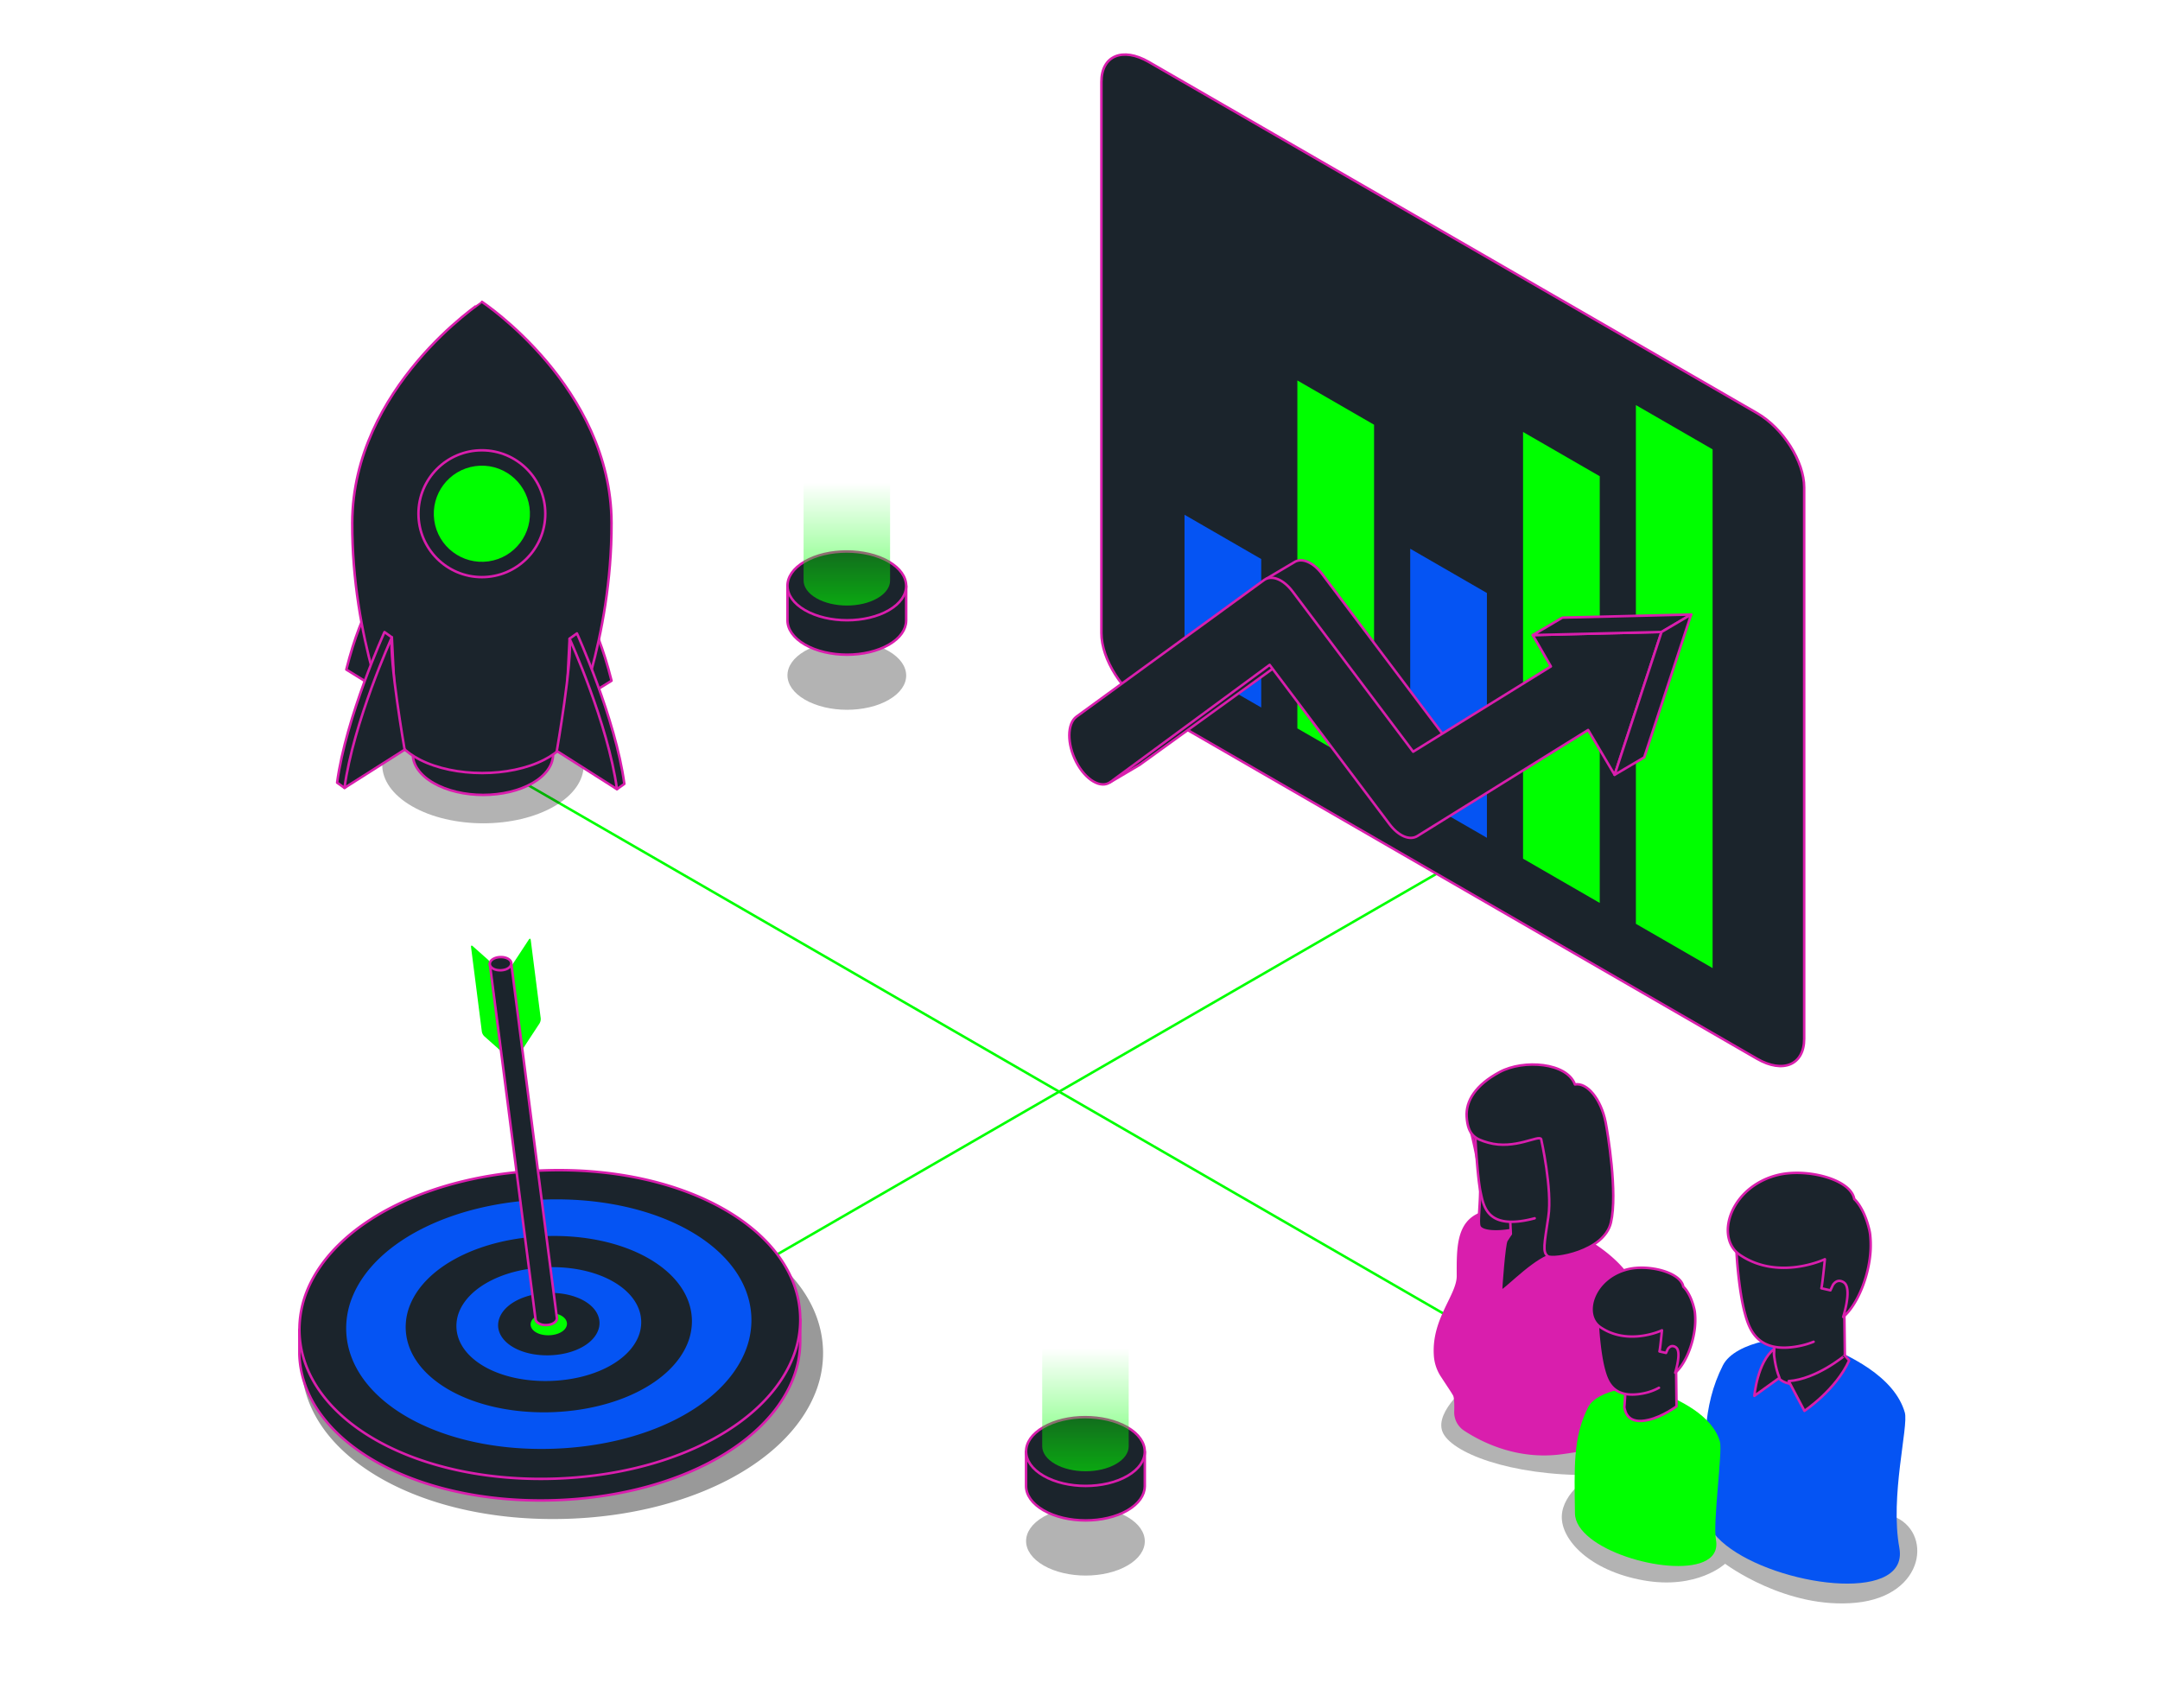 <svg xmlns="http://www.w3.org/2000/svg" xmlns:xlink="http://www.w3.org/1999/xlink" viewBox="0 0 1300 1028"><defs><style>.cls-1,.cls-4{fill:none;stroke-linecap:round;stroke-linejoin:round;stroke-width:1.5px;}.cls-1{stroke:lime;}.cls-2{opacity:0.3;}.cls-3{fill:#1b242c;}.cls-4{stroke:#d91ead;}.cls-5{fill:url(#linear-gradient);}.cls-6{fill:url(#linear-gradient-2);}.cls-7{fill:lime;}.cls-8{opacity:0.4;}.cls-9{fill:#0554f3;}.cls-10{opacity:0.3;}.cls-11{fill:#d91ead;}</style><linearGradient id="linear-gradient" x1="509.67" y1="364.49" x2="509.67" y2="268.31" gradientUnits="userSpaceOnUse"><stop offset="0" stop-color="lime" stop-opacity="0.6"/><stop offset="0.77" stop-color="lime" stop-opacity="0"/></linearGradient><linearGradient id="linear-gradient-2" x1="653.28" y1="885.57" x2="653.28" y2="789.39" xlink:href="#linear-gradient"/></defs><g id="Layer_1" data-name="Layer 1"><line class="cls-1" x1="983.37" y1="856.81" x2="273" y2="446.67"/><line class="cls-1" x1="452.55" y1="763.8" x2="875.68" y2="519.51"/><g class="cls-2"><path d="M534.84,391.89c-14-8.08-36.61-8.08-50.52,0s-13.83,21.19.17,29.27,36.61,8.08,50.52,0,13.83-21.19-.17-29.27Z"/></g><path class="cls-3" d="M545.39,373.67v-21l-33.67,0c-1.41-.05-2.82-.05-4.22,0l-33.56,0v20.7h0c0,5.29,3.55,10.59,10.55,14.63,14,8.08,36.61,8.08,50.52,0,6.79-3.95,10.24-9.09,10.37-14.26Z"/><path class="cls-4" d="M545.39,373.67v-21l-33.67,0c-1.41-.05-2.82-.05-4.22,0l-33.56,0v20.7h0c0,5.29,3.55,10.59,10.55,14.63,14,8.08,36.61,8.08,50.52,0,6.79-3.95,10.24-9.09,10.37-14.26Z"/><path class="cls-3" d="M534.84,338c-14-8.08-36.61-8.08-50.52,0s-13.83,21.18.17,29.26,36.61,8.09,50.52,0,13.83-21.18-.17-29.26Z"/><path class="cls-4" d="M534.84,338c-14-8.08-36.61-8.08-50.52,0s-13.83,21.18.17,29.26,36.61,8.09,50.52,0,13.83-21.18-.17-29.26Z"/><path class="cls-5" d="M535.7,283.39h0c0-3.86-2.59-7.72-7.69-10.66-10.2-5.89-26.68-5.89-36.81,0-5.07,2.94-7.59,6.8-7.56,10.66v66c0,3.85,2.58,7.71,7.68,10.66,10.2,5.89,26.68,5.89,36.81,0,5.07-2.95,7.59-6.8,7.57-10.66h0Z"/><g class="cls-2"><path d="M678.46,913c-14-8.08-36.62-8.08-50.52,0s-13.84,21.18.16,29.26,36.62,8.09,50.52,0,13.84-21.19-.16-29.27Z"/></g><path class="cls-3" d="M689,894.75v-21l-33.68,0c-1.4-.05-2.81-.05-4.22,0l-33.56,0v20.69h0c0,5.3,3.55,10.59,10.55,14.63,14,8.09,36.62,8.09,50.52,0,6.79-4,10.24-9.09,10.37-14.26Z"/><path class="cls-4" d="M689,894.75v-21l-33.68,0c-1.4-.05-2.81-.05-4.22,0l-33.56,0v20.69h0c0,5.3,3.55,10.59,10.55,14.63,14,8.09,36.62,8.09,50.52,0,6.79-4,10.24-9.09,10.37-14.26Z"/><path class="cls-3" d="M678.46,859.05c-14-8.09-36.62-8.09-50.52,0s-13.84,21.18.16,29.26,36.62,8.08,50.52,0,13.84-21.18-.16-29.26Z"/><path class="cls-4" d="M678.46,859.05c-14-8.09-36.62-8.09-50.52,0s-13.84,21.18.16,29.26,36.62,8.08,50.52,0,13.84-21.18-.16-29.26Z"/><path class="cls-6" d="M679.31,804.47h0c0-3.86-2.58-7.72-7.69-10.66-10.19-5.89-26.67-5.89-36.81,0-5.06,2.94-7.58,6.8-7.56,10.66v66c0,3.86,2.58,7.72,7.68,10.66,10.2,5.89,26.68,5.89,36.81,0,5.07-2.95,7.59-6.81,7.57-10.67h0Z"/><path class="cls-7" d="M307.31,584.27l5.95,47.15c.11.93.63,1,1.14.27L324.71,616a5.35,5.35,0,0,0,.72-3.08l-6-47.15c-.12-.92-.62-1-1.14-.26L308,581.19A5.26,5.26,0,0,0,307.31,584.27Z"/><path class="cls-8" d="M186.62,796c17.58-42.45,77.35-72.57,148.72-74.92,88-2.86,158.26,37.29,160,91.41a64.06,64.06,0,0,1-5,26.78c-17.58,42.46-77.36,72.56-148.75,74.89-87.94,2.89-158.26-37.27-160-91.4A64.68,64.68,0,0,1,186.62,796Z"/><path class="cls-3" d="M481.66,794l-1.6-.37c-10.58-46-74.1-78.72-152.18-76.17-68.56,2.25-126,31.18-142.87,72a64.62,64.62,0,0,0-3.58,11.71l-1.26-.93v12.85l0,0c0,.7,0,1.4,0,2.09,1.71,52,69.27,90.58,153.75,87.8,68.58-2.23,126-31.15,142.9-71.94a62,62,0,0,0,4.79-23.31l0,0Z"/><path class="cls-4" d="M481.66,794l-1.6-.37c-10.58-46-74.1-78.72-152.18-76.17-68.56,2.25-126,31.18-142.87,72a64.62,64.62,0,0,0-3.58,11.71l-1.26-.93v12.85l0,0c0,.7,0,1.4,0,2.09,1.71,52,69.27,90.58,153.75,87.8,68.58-2.23,126-31.15,142.9-71.94a62,62,0,0,0,4.79-23.31l0,0Z"/><path class="cls-3" d="M185,776.45c16.89-40.79,74.31-69.73,142.87-72,84.52-2.75,152,35.82,153.74,87.81A61.48,61.48,0,0,1,476.85,818C460,858.8,402.53,887.72,334,890c-84.48,2.78-152-35.8-153.75-87.8A62.05,62.05,0,0,1,185,776.45Z"/><path class="cls-4" d="M185,776.45c16.89-40.79,74.31-69.73,142.87-72,84.52-2.75,152,35.82,153.74,87.81A61.48,61.48,0,0,1,476.85,818C460,858.8,402.53,887.72,334,890c-84.48,2.78-152-35.8-153.75-87.8A62.05,62.05,0,0,1,185,776.45Z"/><path class="cls-9" d="M332.76,872c55.46-1.81,101.94-25.18,115.6-58.19A49.67,49.67,0,0,0,452.22,793c-1.39-42.06-56-73.25-124.38-71-55.49,1.8-101.93,25.21-115.59,58.2A49.92,49.92,0,0,0,208.37,801C209.72,843,264.4,874.25,332.76,872Zm-88.58-72.19a35.29,35.29,0,0,1,2.75-14.7c9.65-23.31,42.44-39.84,81.64-41.11,48.26-1.58,86.86,20.47,87.85,50.16a35.48,35.48,0,0,1-2.74,14.71C404,832.15,371.21,848.68,332,850,283.75,851.5,245.13,829.5,244.18,799.78Z"/><path class="cls-9" d="M331.4,831.18c25.32-.83,46.52-11.5,52.75-26.54a23,23,0,0,0,1.76-9.5c-.64-19.18-25.55-33.43-56.74-32.4-25.29.82-46.48,11.5-52.71,26.55a22.87,22.87,0,0,0-1.76,9.51C275.32,818,300.24,832.2,331.4,831.18ZM299.79,798a12.82,12.82,0,0,1,1-5.2c3.42-8.26,15-14.13,28.92-14.6,17.08-.52,30.75,7.26,31.1,17.79a12.17,12.17,0,0,1-1,5.2c-3.41,8.24-15,14.11-28.9,14.55C313.81,816.29,300.16,808.47,299.79,798Z"/><path class="cls-7" d="M319.71,795.46c1.23-3,5.4-5.06,10.37-5.23,6.13-.19,11,2.6,11.15,6.38a4.48,4.48,0,0,1-.34,1.86c-1.23,3-5.39,5.06-10.37,5.22-6.13.2-11-2.6-11.15-6.37A4.48,4.48,0,0,1,319.71,795.46Z"/><path class="cls-3" d="M307.7,579.84l-12.91.43.31,2.23,27.18,211.29c.06,2.22,3,3.9,6.59,3.74,2.95-.08,5.4-1.33,6.12-3.07a2.4,2.4,0,0,0,.19-1.09L307.91,581.53Z"/><path class="cls-7" d="M283.5,570.05,290,620.93a5.21,5.21,0,0,0,1.48,2.8l9.3,8.25c.7.62,1.17.38,1.05-.55l-6.54-50.89a5.14,5.14,0,0,0-1.47-2.78l-9.31-8.27C283.84,568.88,283.38,569.12,283.5,570.05Z"/><path class="cls-4" d="M307.7,579.84l-12.91.43.31,2.23,27.18,211.29c.06,2.22,3,3.9,6.59,3.74,2.95-.08,5.4-1.33,6.12-3.07a2.4,2.4,0,0,0,.19-1.09L307.91,581.53Z"/><path class="cls-3" d="M295,579.15c.73-1.75,3.19-3,6.12-3.08,3.62-.12,6.52,1.52,6.6,3.75a2.67,2.67,0,0,1-.21,1.11c-.72,1.75-3.19,3-6.12,3.08-3.62.12-6.52-1.53-6.6-3.76A2.83,2.83,0,0,1,295,579.15Z"/><path class="cls-4" d="M295,579.15c.73-1.75,3.19-3,6.12-3.08,3.62-.12,6.52,1.52,6.6,3.75a2.67,2.67,0,0,1-.21,1.11c-.72,1.75-3.19,3-6.12,3.08-3.62.12-6.52-1.53-6.6-3.76A2.83,2.83,0,0,1,295,579.15Z"/><path class="cls-3" d="M1057.46,637.26,691.28,425.84c-15.68-9-28.39-29.1-28.39-44.78V49.22c0-15.68,12.71-21,28.39-12l366.18,211.42c15.68,9.05,28.39,29.1,28.39,44.78V625.26C1085.85,640.94,1073.14,646.31,1057.46,637.26Z"/><path class="cls-4" d="M1057.46,637.26,691.28,425.84c-15.68-9-28.39-29.1-28.39-44.78V49.22c0-15.68,12.71-21,28.39-12l366.18,211.42c15.68,9.05,28.39,29.1,28.39,44.78V625.26C1085.85,640.94,1073.14,646.31,1057.46,637.26Z"/><polygon class="cls-9" points="759.07 425.85 712.91 399.2 712.91 309.83 759.07 336.48 759.07 425.85"/><polygon class="cls-7" points="826.98 465.06 780.82 438.41 780.82 228.99 826.98 255.64 826.98 465.06"/><polygon class="cls-9" points="894.9 504.27 848.74 477.62 848.74 330.28 894.9 356.93 894.9 504.27"/><polygon class="cls-7" points="962.81 543.48 916.65 516.83 916.65 260 962.81 286.65 962.81 543.48"/><polygon class="cls-7" points="1030.73 582.69 984.57 556.04 984.57 243.82 1030.73 270.47 1030.73 582.69"/><path class="cls-3" d="M898.47,423.55l-30.14,18.39L795.8,345.58c-5.24-6.94-11.69-9.85-16.28-7.52h0l0,0-.37.22-17,10.08,2.45,1.73-89.68,65.33c-5.72,4.21-5.79,16.43-.16,27.3a35.31,35.31,0,0,0,3.07,4.93l-14,11.41L668,470.91l17.14-10.11h0a7.91,7.91,0,0,0,1-.61l105-75.89,72.09,95.77c5.42,7.2,7.09,2.37,11.72-.51l42.84-26.94C911.5,442.47,906,435,898.47,423.55Z"/><path class="cls-4" d="M889.35,428.92l-21,13L795.8,345.58c-5.24-6.94-11.69-9.85-16.28-7.52h0l0,0-.37.22-17,10.08,2.45,1.73-89.68,65.33c-5.72,4.21-5.79,16.43-.16,27.3a35.31,35.31,0,0,0,3.07,4.93l-14,11.41L668,470.91l17.14-10.11h0a7.91,7.91,0,0,0,1-.61l105-75.89,72.09,95.77c5.42,7.2,7.3.47,11.93-2.4l36.1-24C905,443.52,896.85,440.33,889.35,428.92Z"/><path class="cls-3" d="M1000,380.38l-77.5,1.87,10.9,18.88-82.89,51.32L778,356.08c-5.64-7.47-12.69-10.28-17.3-6.89L647.91,431.33c-5.72,4.2-5.79,16.42-.16,27.3,2.85,5.49,6.6,9.58,10.36,11.75s7.36,2.4,10.19.32l95.84-70.52L836.22,496c5.43,7.2,12.19,10.1,16.82,7.22l102.78-63.85,15.94,27Z"/><path class="cls-4" d="M1000,380.38l-77.5,1.87,10.9,18.88-82.89,51.32L778,356.08c-5.64-7.47-12.69-10.28-17.3-6.89L647.91,431.33c-5.72,4.2-5.79,16.42-.16,27.3,2.85,5.49,6.6,9.58,10.36,11.75s7.36,2.4,10.19.32l95.84-70.52L836.22,496c5.43,7.2,12.19,10.1,16.82,7.22l102.78-63.85,15.94,27Z"/><polygon class="cls-3" points="922.5 382.25 940.31 371.75 1017.82 369.88 1000 380.38 922.5 382.25"/><polygon class="cls-4" points="922.5 382.25 940.31 371.75 1017.82 369.88 1000 380.38 922.5 382.25"/><polygon class="cls-3" points="971.76 466.35 989.57 455.85 1017.82 369.88 1000 380.38 971.76 466.35"/><polygon class="cls-4" points="971.76 466.35 989.57 455.85 1017.82 369.88 1000 380.38 971.76 466.35"/><g class="cls-2"><path d="M333.4,435.6c-23.76-13.71-62.14-13.71-85.74,0s-23.48,35.94.28,49.66,62.14,13.71,85.74,0,23.47-35.95-.28-49.67Z"/></g><path class="cls-3" d="M345.71,357.65s12.51,12.75,22.35,52.08l-29.72,18.41Z"/><path class="cls-4" d="M345.71,357.65s12.51,12.75,22.35,52.08l-29.72,18.41Z"/><path class="cls-3" d="M230.79,350.93S218.28,363.68,208.43,403l29.72,18.41Z"/><path class="cls-4" d="M230.79,350.93S218.28,363.68,208.43,403l29.72,18.41Z"/><path class="cls-3" d="M332.88,454.4V435.19l-84.43-.09V454h0c0,6.26,4.2,12.52,12.47,17.29,16.54,9.55,43.26,9.55,59.69,0,8-4.66,12.1-10.73,12.26-16.84Z"/><path class="cls-4" d="M332.88,454.4V435.19l-84.43-.09V454h0c0,6.26,4.2,12.52,12.47,17.29,16.54,9.55,43.26,9.55,59.69,0,8-4.66,12.1-10.73,12.26-16.84Z"/><path class="cls-3" d="M368.06,314.67c-.27-81.66-78-133-78-133S212.26,233,212,314.67c-.22,70,24.61,126.06,24.61,126.06h.05c1.74,6.14,7.18,12,16.22,16.61,20.87,10.59,53.82,10.59,74.55,0,9-4.59,14.35-10.47,16-16.61h0S368.28,384.69,368.06,314.67Z"/><path class="cls-4" d="M368.06,314.67c-.27-81.66-78-133-78-133S212.26,233,212,314.67c-.22,70,24.61,126.06,24.61,126.06h.05c1.74,6.14,7.18,12,16.22,16.61,20.87,10.59,53.82,10.59,74.55,0,9-4.59,14.35-10.47,16-16.61h0S368.28,384.69,368.06,314.67Z"/><circle class="cls-4" cx="290.02" cy="309.2" r="38.17"/><circle class="cls-7" cx="290.02" cy="309.2" r="28.93" transform="translate(-40.08 43.22) rotate(-7.97)"/><path class="cls-3" d="M347.24,381.24l-4.44,3.17-3.24,64.44L371.32,475l4.44-3.17C370.47,432.36,347.24,381.24,347.24,381.24Z"/><path class="cls-4" d="M347.24,381.24l-4.44,3.17-3.24,64.44L371.32,475l4.44-3.17C370.47,432.36,347.24,381.24,347.24,381.24Z"/><path class="cls-3" d="M342.8,384.41S366,435.54,371.32,475l-36.2-23S344.56,397.45,342.8,384.41Z"/><path class="cls-4" d="M342.8,384.41S366,435.54,371.32,475l-36.2-23S344.56,397.45,342.8,384.41Z"/><path class="cls-3" d="M231.41,380.44l4.44,3.17,3.24,64.44-31.76,26.19-4.44-3.17C208.18,431.57,231.41,380.44,231.41,380.44Z"/><path class="cls-4" d="M231.41,380.44l4.44,3.17,3.24,64.44-31.76,26.19-4.44-3.17C208.18,431.57,231.41,380.44,231.41,380.44Z"/><path class="cls-3" d="M235.85,383.61s-23.23,51.13-28.52,90.63l36.2-23S234.09,396.66,235.85,383.61Z"/><path class="cls-4" d="M235.85,383.61s-23.23,51.13-28.52,90.63l36.2-23S234.09,396.66,235.85,383.61Z"/><path class="cls-10" d="M885,832.53s-21.6,16.56-16.9,29.08,40.47,26.74,89.77,26.22c0,0-17.38,10.3-17.9,24.65s16.88,33,49.2,38.74,49.09-10,49.09-10,36.7,27.63,78.84,23.45,46.11-43.3,22.11-52.17-210.33-83.22-210.33-83.22Z"/><g id="woman"><path class="cls-11" d="M976.28,836.15c-.67,1.86-1.42,3.82-2.21,5.75-.33.93-.68,1.93-1.07,3-.75,2-1.4,3.87-2.14,5.75-1.8,4.77-3.54,12.65-4.93,17.28-3.72,3.67-12.15,5.49-25.94,7.37-27.1,3.7-48.75-7.55-58.91-14.27a13.21,13.21,0,0,1-5.86-11.48c.14-4.16,0-8.1-.63-9.5-1-1.86-2.91-4.59-7.66-11.88a26.15,26.15,0,0,1-4-12.85c-1.19-21.76,13.8-35.87,13.8-47.32-.07-16.8-.35-32.65,14.24-38.27,0,0,14.53-6.49,47.58,7.69,26.58,11.38,48,28.94,50.37,51.58C991.27,811.8,978.82,829.38,976.28,836.15Z"/><path class="cls-3" d="M885,679.94a257.51,257.51,0,0,1,5.27,25.42c1.78,12.67-1.14,29.25.1,32.67,2.4,6.6,35.23,2.75,43.76-10.25s11-67.41-16.16-68.28S885.67,672.73,885,679.94Z"/><path class="cls-4" d="M885,679.94a257.51,257.51,0,0,1,5.27,25.42c1.78,12.67-1.14,29.25.1,32.67,2.4,6.6,35.23,2.75,43.76-10.25s11-67.41-16.16-68.28S885.67,672.73,885,679.94Z"/><path class="cls-3" d="M931.59,756.18c-11.81,5.11-28.06,22.92-28.17,20.53-.06-1.2,1.86-27.8,3.21-30s2.67-4,2.67-4l-.54-11.6,25.8-8.54,1.41,4.09,3.88,11.19S943.38,751.07,931.59,756.18Z"/><path class="cls-4" d="M931.59,756.18c-11.81,5.11-28.06,22.92-28.17,20.53-.06-1.2,1.86-27.8,3.21-30s2.67-4,2.67-4l-.54-11.6,25.8-8.54,1.41,4.09,3.88,11.19S943.38,751.07,931.59,756.18Z"/><path class="cls-3" d="M888,685.92s1.22,22.93,3.07,31.51,3.87,21.33,26.93,17.14,24.39-16.16,24.39-16.16,10.05-10.76,5.59-40-42.65-20.93-50.77-14.16A26.09,26.09,0,0,0,888,685.92Z"/><path class="cls-4" d="M942.39,718.41s10.05-10.76,5.59-40-42.65-20.93-50.77-14.16A26.09,26.09,0,0,0,888,685.92s1.22,22.93,3.07,31.51,3.87,21.33,26.93,17.14c2-.37,3.92-.81,5.64-1.29"/><path class="cls-3" d="M947.88,652.73c-4.76-13.15-30.8-15.25-45.3-7.47s-20.51,17.42-19.86,27c.76,11.09,5.23,13.34,13,15.52,16,4.51,30.66-5.09,31.84-2.1,0,0,6.79,30.11,4.33,46.63s-3.66,21.51-.27,23.83c3.14,2.15,33.72-2.62,37.91-20.25s-2.09-55-3.2-60.52C963.52,661.48,955.21,651.39,947.88,652.73Z"/><path class="cls-4" d="M947.88,652.73c-4.76-13.15-30.8-15.25-45.3-7.47s-20.51,17.42-19.86,27c.76,11.09,5.23,13.34,13,15.52,16,4.51,30.66-5.09,31.84-2.1,0,0,6.79,30.11,4.33,46.63s-3.66,21.51-.27,23.83c3.14,2.15,33.72-2.62,37.91-20.25s-2.09-55-3.2-60.52C963.52,661.48,955.21,651.39,947.88,652.73Z"/></g><path class="cls-9" d="M1143.12,931.59c1.65,9-2.69,14.87-10.56,18.2-29,12.25-106.1-10.46-106.47-40.32-.45-37.94-1.79-62.73,10.83-87.66,7.27-14.4,40.36-19.72,55.5-14.16,20.59,7.56,47.86,21,54,42.58C1148.76,858.45,1137.41,900.7,1143.12,931.59Z"/><path class="cls-3" d="M1068.35,804.39l-.95,13.14-.3,4.26c.84,3.86,2.8,14.42,20.19,10.36,11.72-2.77,23.1-11.19,23.1-11.19l-.52-44.3Z"/><path class="cls-4" d="M1068.35,804.39l-.95,13.14-.3,4.26c.84,3.86,2.8,14.42,20.19,10.36,11.72-2.77,23.1-11.19,23.1-11.19l-.52-44.3Z"/><path class="cls-3" d="M1045.16,755.31s1.27,21.73,5,35.29c2.61,9.53,7.54,24.58,32.78,19.55s38.34-27.58,33-60.52-52.2-26.62-61-18.87S1044.79,748.63,1045.16,755.31Z"/><path class="cls-4" d="M1116,749.63c-5.33-32.93-52.2-26.62-61-18.87s-10.16,17.87-9.79,24.55c0,0,1.27,21.73,5,35.29,2.61,9.53,7.54,24.58,32.78,19.55a46.91,46.91,0,0,0,8.52-2.55"/><path class="cls-3" d="M1125,759.67c-2,12.4-7.23,25.69-15,32.24.16-.59,3.51-12.57,1.21-18.07a4.36,4.36,0,0,0-1.85-2.23c-2.89-1.62-4.9-.17-6.16,1.6-.43.84-1.51,3.17-1.59,3.39l-5.44-1.24c0-.13.07-.29.11-.49.67-3.39,2-17,2-17s-27.86,13.2-51.15-2.62c-15.26-10.41-5.87-41,22.83-48.08,17.31-4.24,43.92,2.48,46,14.49,0,0,5.74,4.68,9,18.29a24.74,24.74,0,0,1,.59,3.33A60.14,60.14,0,0,1,1125,759.67Z"/><path class="cls-4" d="M1125,759.67c-2,12.4-7.93,26.4-15.67,33,.16-.59,4.21-13.28,1.91-18.78a4.36,4.36,0,0,0-1.85-2.23c-2.89-1.62-4.9-.17-6.16,1.6-.43.84-1.51,3.17-1.59,3.39l-5.44-1.24c0-.13.07-.29.11-.49.67-3.39,2-17,2-17s-27.86,13.2-51.15-2.62c-15.26-10.41-5.87-41,22.83-48.08,17.31-4.24,43.92,2.48,46,14.49,0,0,5.74,4.68,9,18.29a24.74,24.74,0,0,1,.59,3.33A60.14,60.14,0,0,1,1125,759.67Z"/><path class="cls-3" d="M1076.55,831.27,1086,849.2s19-12.68,26.92-30.36l-2.6-3S1093.29,830.14,1076.55,831.27Z"/><path class="cls-3" d="M1067.61,814.65s.68,8.3,3.35,14.66l-15.1,10.86s1.78-20.45,11.94-28.25Z"/><path class="cls-4" d="M1076.55,831.27,1086,849.2s19-12.68,26.92-30.36l-2.6-3S1093.29,830.14,1076.55,831.27Z"/><path class="cls-4" d="M1067.61,814.65s.68,8.3,3.35,14.66l-15.1,10.86s1.78-20.45,11.94-28.25Z"/><path class="cls-7" d="M1032.77,926.91c1.14,6.54-2,10.8-7.67,13.22-21.09,8.87-76.92-7.6-77.21-29.27-.35-27.49-1.27-45.64,7.89-63.75C961,836.67,985,832.84,996,836.88c14.92,5.47,34.73,15.2,39.14,30.83C1036.82,873.68,1030.78,916.33,1032.77,926.91Z"/><path class="cls-3" d="M978.53,834.49l-.69,9.52-.22,3.09c.61,2.8,2,10.46,14.65,7.51,8.49-2,16.74-8.11,16.74-8.11l-.37-32.12Z"/><path class="cls-4" d="M978.53,834.49l-.69,9.52-.22,3.09c.61,2.8,2,10.46,14.65,7.51,8.49-2,16.74-8.11,16.74-8.11l-.37-32.12Z"/><path class="cls-3" d="M961.72,798.9s.92,15.76,3.62,25.58c1.9,6.92,5.47,17.83,23.77,14.18s27.8-20,23.94-43.88-37.85-19.3-44.24-13.68A21.58,21.58,0,0,0,961.72,798.9Z"/><path class="cls-4" d="M1013.05,794.78c-3.87-23.88-37.85-19.3-44.24-13.68a21.58,21.58,0,0,0-7.09,17.8s.92,15.76,3.62,25.58c1.9,6.92,5.47,17.83,23.77,14.18a32.31,32.31,0,0,0,9.33-3.36"/><path class="cls-3" d="M1019.64,802.06c-1.47,9-5.25,18.63-10.86,23.38.12-.43,2.55-9.12.88-13.11a3.18,3.18,0,0,0-1.34-1.61c-2.1-1.17-3.55-.12-4.47,1.16-.31.6-1.09,2.3-1.15,2.45l-3.94-.89c0-.1,0-.22.07-.36.49-2.46,1.42-12.36,1.42-12.36s-20.2,9.58-37.09-1.9c-11.07-7.54-4.26-29.74,16.55-34.86,12.56-3.07,31.85,1.8,33.39,10.51,0,0,4.17,3.39,6.56,13.26a17.12,17.12,0,0,1,.43,2.42A43.72,43.72,0,0,1,1019.64,802.06Z"/><path class="cls-4" d="M1019.64,802.06c-1.47,9-5.8,19.43-11.42,24.18.12-.43,3.11-9.92,1.44-13.91a3.18,3.18,0,0,0-1.34-1.61c-2.1-1.17-3.55-.12-4.47,1.16-.31.6-1.09,2.3-1.15,2.45l-3.94-.89c0-.1,0-.22.07-.36.49-2.46,1.42-12.36,1.42-12.36s-20.2,9.58-37.09-1.9c-11.07-7.54-4.26-29.74,16.55-34.86,12.56-3.07,31.85,1.8,33.39,10.51,0,0,4.17,3.39,6.56,13.26a17.12,17.12,0,0,1,.43,2.42A43.72,43.72,0,0,1,1019.64,802.06Z"/></g></svg>